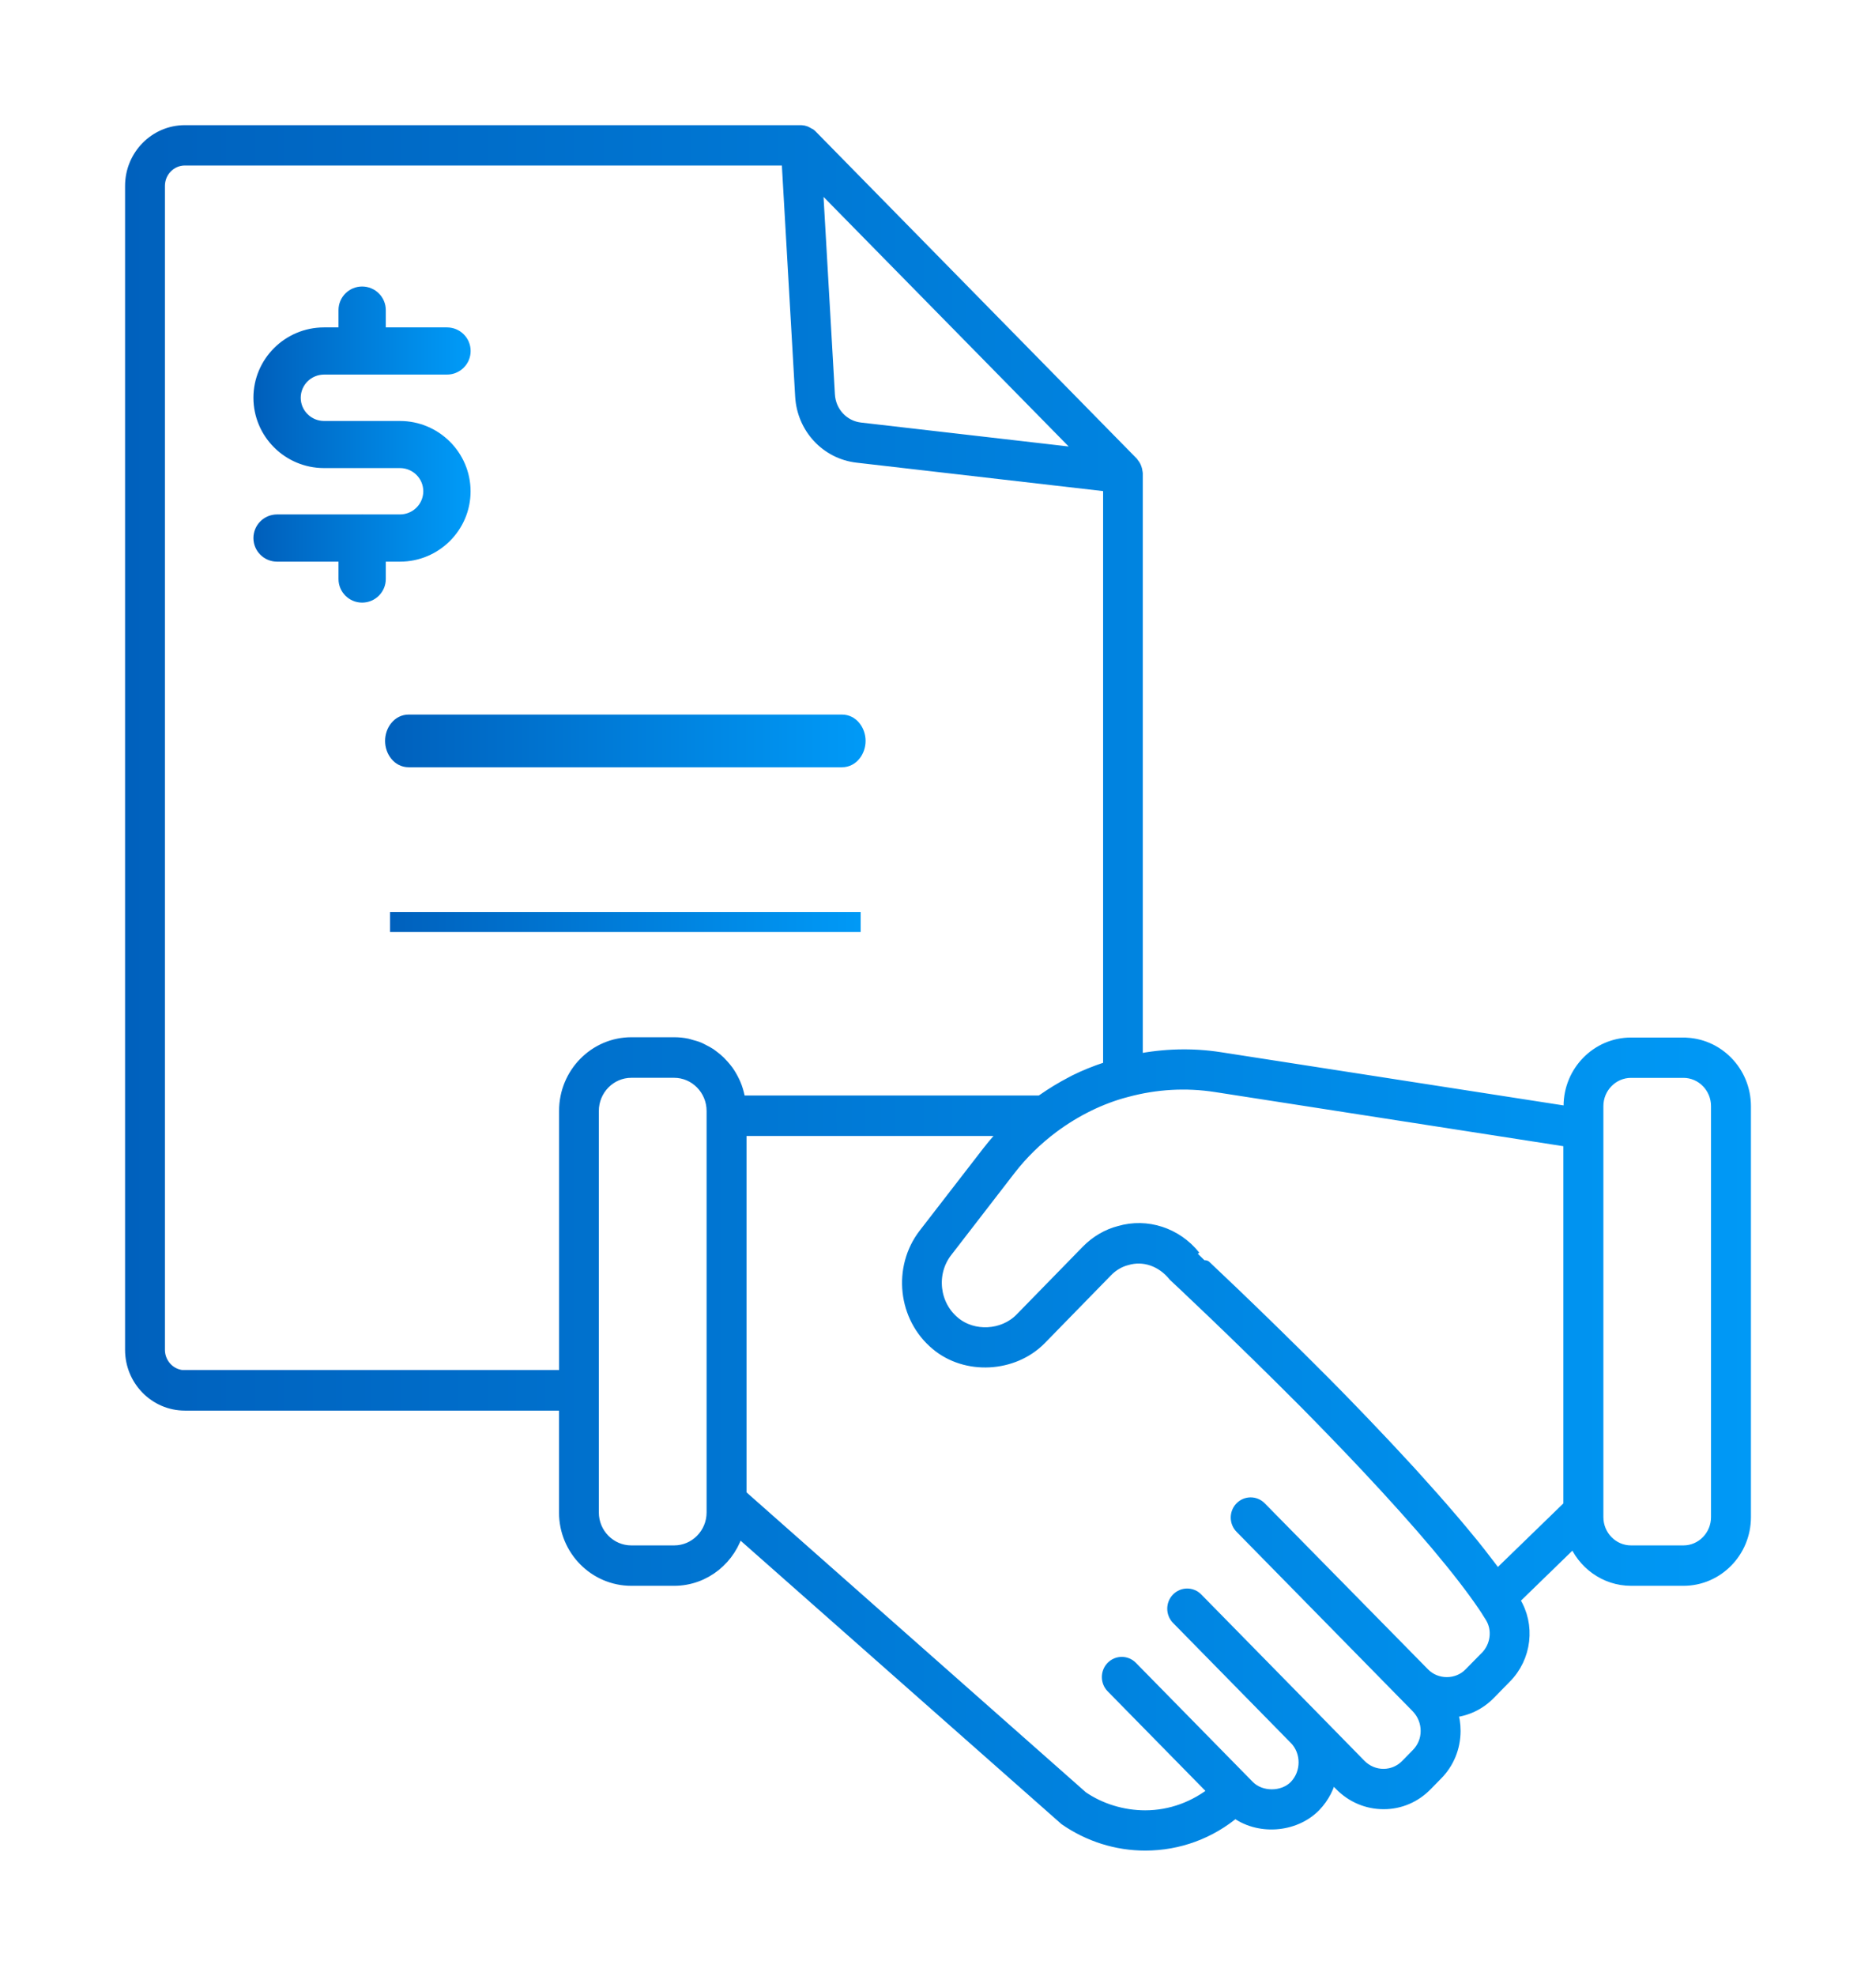 <svg width="57" height="60" viewBox="0 0 57 60" fill="none" xmlns="http://www.w3.org/2000/svg">
<path d="M11.003 8.851C11.316 8.851 11.572 9.104 11.572 9.418V10.093H13.581C13.895 10.093 14.15 10.345 14.15 10.659C14.15 10.973 13.895 11.226 13.581 11.226H9.847C9.371 11.226 8.987 11.61 8.987 12.081C8.988 12.552 9.374 12.935 9.847 12.935H12.153C13.251 12.935 14.147 13.826 14.148 14.921C14.148 16.015 13.254 16.907 12.153 16.907H11.572V17.584C11.572 17.898 11.316 18.151 11.003 18.151C10.69 18.151 10.435 17.898 10.435 17.584V16.907H8.419C8.105 16.907 7.85 16.654 7.85 16.341C7.85 16.027 8.105 15.773 8.419 15.773H10.98C10.986 15.773 10.993 15.771 11.001 15.771L11.02 15.773H12.151C12.627 15.773 13.011 15.39 13.011 14.919C13.011 14.448 12.627 14.065 12.151 14.065H9.845C8.744 14.065 7.85 13.173 7.85 12.078C7.85 10.984 8.745 10.093 9.845 10.093H10.435V9.418C10.435 9.104 10.69 8.851 11.003 8.851Z" fill="url(#paint0_linear_991_7258)" stroke="url(#paint1_linear_991_7258)" stroke-width="0.3"/>
<path d="M25.584 21.851C25.921 21.851 26.15 22.169 26.15 22.501C26.15 22.833 25.921 23.151 25.584 23.151H12.416C12.079 23.151 11.85 22.833 11.85 22.501C11.85 22.169 12.079 21.851 12.416 21.851H25.584Z" fill="url(#paint2_linear_991_7258)" stroke="url(#paint3_linear_991_7258)" stroke-width="0.3"/>
<path d="M26 27.851V28.151H12V27.851H26Z" fill="url(#paint4_linear_991_7258)" stroke="url(#paint5_linear_991_7258)" stroke-width="0.3"/>
<mask id="path-4-outside-1_991_7258" maskUnits="userSpaceOnUse" x="3" y="3.001" width="51" height="54" fill="black">
<rect fill="white" x="3" y="3.001" width="51" height="54"/>
<path d="M51.148 31.709H49.557C48.537 31.709 47.707 32.553 47.707 33.592V33.804L37.072 32.153C36.222 32.02 35.367 32.046 34.522 32.214V14.368C34.522 14.355 34.516 14.342 34.514 14.329C34.514 14.307 34.507 14.287 34.501 14.265C34.484 14.202 34.458 14.143 34.413 14.094C34.409 14.089 34.409 14.08 34.405 14.076L24.616 4.108C24.599 4.09 24.573 4.088 24.554 4.075C24.524 4.055 24.494 4.038 24.462 4.025C24.424 4.012 24.387 4.003 24.345 4.001C24.343 4.001 24.338 4.001 24.336 4.001H5.617C4.725 4.001 4 4.739 4 5.647V40.993C4 41.901 4.725 42.639 5.617 42.639H17.185V45.935C17.185 47.052 18.081 47.96 19.182 47.96H20.482C21.41 47.96 22.187 47.311 22.409 46.44L32.377 55.241C33.096 55.737 33.932 56.001 34.796 56.001C35.806 56.001 36.764 55.646 37.527 54.997C38.214 55.533 39.311 55.472 39.937 54.836C40.2 54.564 40.365 54.23 40.431 53.88L40.741 54.196C41.09 54.55 41.55 54.744 42.037 54.744H42.046C42.532 54.744 42.987 54.546 43.327 54.196L43.637 53.88C43.986 53.531 44.176 53.067 44.178 52.571C44.178 52.362 44.146 52.157 44.082 51.965C44.525 51.935 44.937 51.745 45.25 51.421L45.729 50.933C46.34 50.321 46.452 49.356 45.994 48.635L45.958 48.579L47.837 46.754C48.105 47.457 48.774 47.96 49.559 47.96H51.15C52.17 47.96 53 47.115 53 46.076V33.594C53 32.556 52.17 31.711 51.15 31.711L51.148 31.709ZM33.01 13.823L26.137 13.031C25.607 12.97 25.2 12.532 25.168 11.99L24.792 5.46L33.01 13.823ZM5.617 41.812C5.172 41.812 4.811 41.444 4.811 40.991V5.647C4.811 5.194 5.172 4.826 5.617 4.826H23.945L24.36 12.037C24.415 12.983 25.123 13.745 26.047 13.852L33.716 14.736V32.414C33.682 32.425 33.652 32.442 33.618 32.453C33.295 32.56 32.976 32.686 32.668 32.839C32.632 32.856 32.598 32.878 32.563 32.895C32.268 33.048 31.982 33.222 31.701 33.418C31.674 33.438 31.644 33.451 31.614 33.47H22.465C22.46 33.444 22.452 33.422 22.448 33.396C22.437 33.34 22.424 33.283 22.409 33.227C22.392 33.157 22.371 33.089 22.347 33.022C22.328 32.967 22.304 32.917 22.281 32.865C22.251 32.802 22.219 32.741 22.183 32.68C22.155 32.632 22.125 32.586 22.093 32.54C22.052 32.484 22.007 32.431 21.962 32.379C21.926 32.338 21.89 32.299 21.851 32.26C21.8 32.209 21.744 32.166 21.689 32.122C21.646 32.09 21.607 32.057 21.562 32.026C21.5 31.985 21.434 31.952 21.368 31.918C21.323 31.896 21.28 31.87 21.233 31.85C21.156 31.817 21.075 31.796 20.994 31.774C20.953 31.763 20.914 31.748 20.872 31.739C20.745 31.713 20.617 31.7 20.485 31.7H19.184C18.083 31.7 17.187 32.612 17.187 33.734V41.805H5.617V41.812ZM21.669 45.932C21.669 46.594 21.137 47.133 20.482 47.133H19.182C18.528 47.133 17.995 46.594 17.995 45.932V33.74C17.995 33.074 18.528 32.532 19.182 32.532H20.482C21.137 32.532 21.669 33.074 21.669 33.74V45.932ZM45.158 50.343C45.158 50.343 45.156 50.343 45.156 50.345L44.672 50.837C44.291 51.231 43.629 51.233 43.244 50.835L38.286 45.795C38.128 45.634 37.871 45.634 37.713 45.795C37.555 45.956 37.555 46.218 37.713 46.379L43.064 51.828C43.259 52.029 43.365 52.29 43.365 52.569C43.365 52.843 43.259 53.098 43.064 53.294L42.75 53.614C42.561 53.81 42.309 53.917 42.04 53.919H42.035C41.764 53.919 41.507 53.81 41.312 53.612L39.937 52.209C39.937 52.209 39.935 52.209 39.935 52.207L36.357 48.563C36.199 48.402 35.942 48.402 35.784 48.563C35.626 48.724 35.626 48.986 35.784 49.147L39.362 52.791H39.364C39.755 53.194 39.753 53.851 39.362 54.257C38.988 54.635 38.295 54.635 37.923 54.257L37.816 54.148L34.37 50.639C34.212 50.478 33.956 50.478 33.797 50.639C33.639 50.8 33.639 51.062 33.797 51.223L36.928 54.411C36.321 54.899 35.583 55.178 34.796 55.178C34.097 55.178 33.417 54.964 32.871 54.59L22.482 45.412V34.3H30.645C30.429 34.518 30.23 34.745 30.044 34.984L28.102 37.495C27.32 38.51 27.484 40 28.466 40.814C29.349 41.559 30.778 41.489 31.601 40.651L33.62 38.584C33.791 38.41 34.003 38.284 34.229 38.227C34.747 38.072 35.309 38.255 35.694 38.732C35.714 38.75 37.583 40.492 39.706 42.626C40.361 43.291 40.966 43.918 41.52 44.506C43.179 46.272 44.379 47.694 45.1 48.753C45.151 48.827 45.196 48.899 45.241 48.971L45.314 49.086C45.562 49.478 45.496 50.007 45.158 50.345V50.343ZM47.707 45.736L45.489 47.888C45.464 47.853 45.434 47.816 45.408 47.782C45.352 47.708 45.295 47.629 45.235 47.553C45.143 47.431 45.047 47.307 44.946 47.178C44.88 47.096 44.811 47.011 44.743 46.923C44.636 46.791 44.525 46.656 44.407 46.516C44.332 46.427 44.257 46.338 44.178 46.244C44.054 46.098 43.926 45.95 43.793 45.797C43.71 45.702 43.626 45.606 43.539 45.508C43.398 45.349 43.25 45.183 43.1 45.018C43.011 44.92 42.925 44.822 42.833 44.721C42.668 44.543 42.497 44.356 42.322 44.17C42.232 44.075 42.144 43.979 42.052 43.881C41.86 43.676 41.657 43.463 41.452 43.249C41.366 43.16 41.285 43.075 41.197 42.984C40.902 42.676 40.596 42.363 40.277 42.041C38.158 39.91 36.289 38.166 36.282 38.166C35.731 37.476 34.839 37.186 34.018 37.428C33.665 37.517 33.318 37.719 33.045 37.998L31.026 40.065C30.489 40.612 29.559 40.66 28.979 40.172C28.335 39.638 28.228 38.665 28.737 38.001L30.677 35.489C31.043 35.019 31.479 34.59 31.98 34.215C32.153 34.087 32.33 33.967 32.512 33.856C32.873 33.636 33.25 33.451 33.635 33.307C33.827 33.235 34.022 33.172 34.219 33.122C35.119 32.878 36.036 32.826 36.945 32.967L47.7 34.638V45.736H47.707ZM52.187 46.074C52.187 46.658 51.721 47.133 51.148 47.133H49.557C48.984 47.133 48.517 46.658 48.517 46.074V33.592C48.517 33.009 48.984 32.534 49.557 32.534H51.148C51.721 32.534 52.187 33.009 52.187 33.592V46.074Z"/>
</mask>
<path d="M51.148 31.709H49.557C48.537 31.709 47.707 32.553 47.707 33.592V33.804L37.072 32.153C36.222 32.02 35.367 32.046 34.522 32.214V14.368C34.522 14.355 34.516 14.342 34.514 14.329C34.514 14.307 34.507 14.287 34.501 14.265C34.484 14.202 34.458 14.143 34.413 14.094C34.409 14.089 34.409 14.08 34.405 14.076L24.616 4.108C24.599 4.09 24.573 4.088 24.554 4.075C24.524 4.055 24.494 4.038 24.462 4.025C24.424 4.012 24.387 4.003 24.345 4.001C24.343 4.001 24.338 4.001 24.336 4.001H5.617C4.725 4.001 4 4.739 4 5.647V40.993C4 41.901 4.725 42.639 5.617 42.639H17.185V45.935C17.185 47.052 18.081 47.96 19.182 47.96H20.482C21.41 47.96 22.187 47.311 22.409 46.44L32.377 55.241C33.096 55.737 33.932 56.001 34.796 56.001C35.806 56.001 36.764 55.646 37.527 54.997C38.214 55.533 39.311 55.472 39.937 54.836C40.2 54.564 40.365 54.23 40.431 53.88L40.741 54.196C41.09 54.55 41.55 54.744 42.037 54.744H42.046C42.532 54.744 42.987 54.546 43.327 54.196L43.637 53.88C43.986 53.531 44.176 53.067 44.178 52.571C44.178 52.362 44.146 52.157 44.082 51.965C44.525 51.935 44.937 51.745 45.25 51.421L45.729 50.933C46.34 50.321 46.452 49.356 45.994 48.635L45.958 48.579L47.837 46.754C48.105 47.457 48.774 47.96 49.559 47.96H51.15C52.17 47.96 53 47.115 53 46.076V33.594C53 32.556 52.17 31.711 51.15 31.711L51.148 31.709ZM33.01 13.823L26.137 13.031C25.607 12.97 25.2 12.532 25.168 11.99L24.792 5.46L33.01 13.823ZM5.617 41.812C5.172 41.812 4.811 41.444 4.811 40.991V5.647C4.811 5.194 5.172 4.826 5.617 4.826H23.945L24.36 12.037C24.415 12.983 25.123 13.745 26.047 13.852L33.716 14.736V32.414C33.682 32.425 33.652 32.442 33.618 32.453C33.295 32.56 32.976 32.686 32.668 32.839C32.632 32.856 32.598 32.878 32.563 32.895C32.268 33.048 31.982 33.222 31.701 33.418C31.674 33.438 31.644 33.451 31.614 33.47H22.465C22.46 33.444 22.452 33.422 22.448 33.396C22.437 33.34 22.424 33.283 22.409 33.227C22.392 33.157 22.371 33.089 22.347 33.022C22.328 32.967 22.304 32.917 22.281 32.865C22.251 32.802 22.219 32.741 22.183 32.68C22.155 32.632 22.125 32.586 22.093 32.54C22.052 32.484 22.007 32.431 21.962 32.379C21.926 32.338 21.89 32.299 21.851 32.26C21.8 32.209 21.744 32.166 21.689 32.122C21.646 32.09 21.607 32.057 21.562 32.026C21.5 31.985 21.434 31.952 21.368 31.918C21.323 31.896 21.28 31.87 21.233 31.85C21.156 31.817 21.075 31.796 20.994 31.774C20.953 31.763 20.914 31.748 20.872 31.739C20.745 31.713 20.617 31.7 20.485 31.7H19.184C18.083 31.7 17.187 32.612 17.187 33.734V41.805H5.617V41.812ZM21.669 45.932C21.669 46.594 21.137 47.133 20.482 47.133H19.182C18.528 47.133 17.995 46.594 17.995 45.932V33.74C17.995 33.074 18.528 32.532 19.182 32.532H20.482C21.137 32.532 21.669 33.074 21.669 33.74V45.932ZM45.158 50.343C45.158 50.343 45.156 50.343 45.156 50.345L44.672 50.837C44.291 51.231 43.629 51.233 43.244 50.835L38.286 45.795C38.128 45.634 37.871 45.634 37.713 45.795C37.555 45.956 37.555 46.218 37.713 46.379L43.064 51.828C43.259 52.029 43.365 52.29 43.365 52.569C43.365 52.843 43.259 53.098 43.064 53.294L42.75 53.614C42.561 53.81 42.309 53.917 42.04 53.919H42.035C41.764 53.919 41.507 53.81 41.312 53.612L39.937 52.209C39.937 52.209 39.935 52.209 39.935 52.207L36.357 48.563C36.199 48.402 35.942 48.402 35.784 48.563C35.626 48.724 35.626 48.986 35.784 49.147L39.362 52.791H39.364C39.755 53.194 39.753 53.851 39.362 54.257C38.988 54.635 38.295 54.635 37.923 54.257L37.816 54.148L34.37 50.639C34.212 50.478 33.956 50.478 33.797 50.639C33.639 50.8 33.639 51.062 33.797 51.223L36.928 54.411C36.321 54.899 35.583 55.178 34.796 55.178C34.097 55.178 33.417 54.964 32.871 54.59L22.482 45.412V34.3H30.645C30.429 34.518 30.23 34.745 30.044 34.984L28.102 37.495C27.32 38.51 27.484 40 28.466 40.814C29.349 41.559 30.778 41.489 31.601 40.651L33.62 38.584C33.791 38.41 34.003 38.284 34.229 38.227C34.747 38.072 35.309 38.255 35.694 38.732C35.714 38.75 37.583 40.492 39.706 42.626C40.361 43.291 40.966 43.918 41.52 44.506C43.179 46.272 44.379 47.694 45.1 48.753C45.151 48.827 45.196 48.899 45.241 48.971L45.314 49.086C45.562 49.478 45.496 50.007 45.158 50.345V50.343ZM47.707 45.736L45.489 47.888C45.464 47.853 45.434 47.816 45.408 47.782C45.352 47.708 45.295 47.629 45.235 47.553C45.143 47.431 45.047 47.307 44.946 47.178C44.88 47.096 44.811 47.011 44.743 46.923C44.636 46.791 44.525 46.656 44.407 46.516C44.332 46.427 44.257 46.338 44.178 46.244C44.054 46.098 43.926 45.95 43.793 45.797C43.71 45.702 43.626 45.606 43.539 45.508C43.398 45.349 43.25 45.183 43.1 45.018C43.011 44.92 42.925 44.822 42.833 44.721C42.668 44.543 42.497 44.356 42.322 44.17C42.232 44.075 42.144 43.979 42.052 43.881C41.86 43.676 41.657 43.463 41.452 43.249C41.366 43.16 41.285 43.075 41.197 42.984C40.902 42.676 40.596 42.363 40.277 42.041C38.158 39.91 36.289 38.166 36.282 38.166C35.731 37.476 34.839 37.186 34.018 37.428C33.665 37.517 33.318 37.719 33.045 37.998L31.026 40.065C30.489 40.612 29.559 40.66 28.979 40.172C28.335 39.638 28.228 38.665 28.737 38.001L30.677 35.489C31.043 35.019 31.479 34.59 31.98 34.215C32.153 34.087 32.33 33.967 32.512 33.856C32.873 33.636 33.25 33.451 33.635 33.307C33.827 33.235 34.022 33.172 34.219 33.122C35.119 32.878 36.036 32.826 36.945 32.967L47.7 34.638V45.736H47.707ZM52.187 46.074C52.187 46.658 51.721 47.133 51.148 47.133H49.557C48.984 47.133 48.517 46.658 48.517 46.074V33.592C48.517 33.009 48.984 32.534 49.557 32.534H51.148C51.721 32.534 52.187 33.009 52.187 33.592V46.074Z" fill="url(#paint6_linear_991_7258)"/>
<path d="M51.148 31.709H49.557C48.537 31.709 47.707 32.553 47.707 33.592V33.804L37.072 32.153C36.222 32.02 35.367 32.046 34.522 32.214V14.368C34.522 14.355 34.516 14.342 34.514 14.329C34.514 14.307 34.507 14.287 34.501 14.265C34.484 14.202 34.458 14.143 34.413 14.094C34.409 14.089 34.409 14.08 34.405 14.076L24.616 4.108C24.599 4.09 24.573 4.088 24.554 4.075C24.524 4.055 24.494 4.038 24.462 4.025C24.424 4.012 24.387 4.003 24.345 4.001C24.343 4.001 24.338 4.001 24.336 4.001H5.617C4.725 4.001 4 4.739 4 5.647V40.993C4 41.901 4.725 42.639 5.617 42.639H17.185V45.935C17.185 47.052 18.081 47.96 19.182 47.96H20.482C21.41 47.96 22.187 47.311 22.409 46.44L32.377 55.241C33.096 55.737 33.932 56.001 34.796 56.001C35.806 56.001 36.764 55.646 37.527 54.997C38.214 55.533 39.311 55.472 39.937 54.836C40.2 54.564 40.365 54.23 40.431 53.88L40.741 54.196C41.09 54.55 41.55 54.744 42.037 54.744H42.046C42.532 54.744 42.987 54.546 43.327 54.196L43.637 53.88C43.986 53.531 44.176 53.067 44.178 52.571C44.178 52.362 44.146 52.157 44.082 51.965C44.525 51.935 44.937 51.745 45.25 51.421L45.729 50.933C46.34 50.321 46.452 49.356 45.994 48.635L45.958 48.579L47.837 46.754C48.105 47.457 48.774 47.96 49.559 47.96H51.15C52.17 47.96 53 47.115 53 46.076V33.594C53 32.556 52.17 31.711 51.15 31.711L51.148 31.709ZM33.01 13.823L26.137 13.031C25.607 12.97 25.2 12.532 25.168 11.99L24.792 5.46L33.01 13.823ZM5.617 41.812C5.172 41.812 4.811 41.444 4.811 40.991V5.647C4.811 5.194 5.172 4.826 5.617 4.826H23.945L24.36 12.037C24.415 12.983 25.123 13.745 26.047 13.852L33.716 14.736V32.414C33.682 32.425 33.652 32.442 33.618 32.453C33.295 32.56 32.976 32.686 32.668 32.839C32.632 32.856 32.598 32.878 32.563 32.895C32.268 33.048 31.982 33.222 31.701 33.418C31.674 33.438 31.644 33.451 31.614 33.47H22.465C22.46 33.444 22.452 33.422 22.448 33.396C22.437 33.34 22.424 33.283 22.409 33.227C22.392 33.157 22.371 33.089 22.347 33.022C22.328 32.967 22.304 32.917 22.281 32.865C22.251 32.802 22.219 32.741 22.183 32.68C22.155 32.632 22.125 32.586 22.093 32.54C22.052 32.484 22.007 32.431 21.962 32.379C21.926 32.338 21.89 32.299 21.851 32.26C21.8 32.209 21.744 32.166 21.689 32.122C21.646 32.09 21.607 32.057 21.562 32.026C21.5 31.985 21.434 31.952 21.368 31.918C21.323 31.896 21.28 31.87 21.233 31.85C21.156 31.817 21.075 31.796 20.994 31.774C20.953 31.763 20.914 31.748 20.872 31.739C20.745 31.713 20.617 31.7 20.485 31.7H19.184C18.083 31.7 17.187 32.612 17.187 33.734V41.805H5.617V41.812ZM21.669 45.932C21.669 46.594 21.137 47.133 20.482 47.133H19.182C18.528 47.133 17.995 46.594 17.995 45.932V33.74C17.995 33.074 18.528 32.532 19.182 32.532H20.482C21.137 32.532 21.669 33.074 21.669 33.74V45.932ZM45.158 50.343C45.158 50.343 45.156 50.343 45.156 50.345L44.672 50.837C44.291 51.231 43.629 51.233 43.244 50.835L38.286 45.795C38.128 45.634 37.871 45.634 37.713 45.795C37.555 45.956 37.555 46.218 37.713 46.379L43.064 51.828C43.259 52.029 43.365 52.29 43.365 52.569C43.365 52.843 43.259 53.098 43.064 53.294L42.75 53.614C42.561 53.81 42.309 53.917 42.04 53.919H42.035C41.764 53.919 41.507 53.81 41.312 53.612L39.937 52.209C39.937 52.209 39.935 52.209 39.935 52.207L36.357 48.563C36.199 48.402 35.942 48.402 35.784 48.563C35.626 48.724 35.626 48.986 35.784 49.147L39.362 52.791H39.364C39.755 53.194 39.753 53.851 39.362 54.257C38.988 54.635 38.295 54.635 37.923 54.257L37.816 54.148L34.37 50.639C34.212 50.478 33.956 50.478 33.797 50.639C33.639 50.8 33.639 51.062 33.797 51.223L36.928 54.411C36.321 54.899 35.583 55.178 34.796 55.178C34.097 55.178 33.417 54.964 32.871 54.59L22.482 45.412V34.3H30.645C30.429 34.518 30.23 34.745 30.044 34.984L28.102 37.495C27.32 38.51 27.484 40 28.466 40.814C29.349 41.559 30.778 41.489 31.601 40.651L33.62 38.584C33.791 38.41 34.003 38.284 34.229 38.227C34.747 38.072 35.309 38.255 35.694 38.732C35.714 38.75 37.583 40.492 39.706 42.626C40.361 43.291 40.966 43.918 41.52 44.506C43.179 46.272 44.379 47.694 45.1 48.753C45.151 48.827 45.196 48.899 45.241 48.971L45.314 49.086C45.562 49.478 45.496 50.007 45.158 50.345V50.343ZM47.707 45.736L45.489 47.888C45.464 47.853 45.434 47.816 45.408 47.782C45.352 47.708 45.295 47.629 45.235 47.553C45.143 47.431 45.047 47.307 44.946 47.178C44.88 47.096 44.811 47.011 44.743 46.923C44.636 46.791 44.525 46.656 44.407 46.516C44.332 46.427 44.257 46.338 44.178 46.244C44.054 46.098 43.926 45.95 43.793 45.797C43.71 45.702 43.626 45.606 43.539 45.508C43.398 45.349 43.25 45.183 43.1 45.018C43.011 44.92 42.925 44.822 42.833 44.721C42.668 44.543 42.497 44.356 42.322 44.17C42.232 44.075 42.144 43.979 42.052 43.881C41.86 43.676 41.657 43.463 41.452 43.249C41.366 43.16 41.285 43.075 41.197 42.984C40.902 42.676 40.596 42.363 40.277 42.041C38.158 39.91 36.289 38.166 36.282 38.166C35.731 37.476 34.839 37.186 34.018 37.428C33.665 37.517 33.318 37.719 33.045 37.998L31.026 40.065C30.489 40.612 29.559 40.66 28.979 40.172C28.335 39.638 28.228 38.665 28.737 38.001L30.677 35.489C31.043 35.019 31.479 34.59 31.98 34.215C32.153 34.087 32.33 33.967 32.512 33.856C32.873 33.636 33.25 33.451 33.635 33.307C33.827 33.235 34.022 33.172 34.219 33.122C35.119 32.878 36.036 32.826 36.945 32.967L47.7 34.638V45.736H47.707ZM52.187 46.074C52.187 46.658 51.721 47.133 51.148 47.133H49.557C48.984 47.133 48.517 46.658 48.517 46.074V33.592C48.517 33.009 48.984 32.534 49.557 32.534H51.148C51.721 32.534 52.187 33.009 52.187 33.592V46.074Z" stroke="url(#paint7_linear_991_7258)" stroke-width="0.4" mask="url(#path-4-outside-1_991_7258)"/>
<defs>
<linearGradient id="paint0_linear_991_7258" x1="7" y1="5.74" x2="15" y2="5.74" gradientUnits="userSpaceOnUse">
<stop stop-color="#0058B4"/>
<stop offset="1" stop-color="#00A2FF"/>
</linearGradient>
<linearGradient id="paint1_linear_991_7258" x1="7" y1="5.74" x2="15" y2="5.74" gradientUnits="userSpaceOnUse">
<stop stop-color="#0058B4"/>
<stop offset="1" stop-color="#00A2FF"/>
</linearGradient>
<linearGradient id="paint2_linear_991_7258" x1="9.667" y1="21.639" x2="28.333" y2="21.639" gradientUnits="userSpaceOnUse">
<stop stop-color="#0058B4"/>
<stop offset="1" stop-color="#00A2FF"/>
</linearGradient>
<linearGradient id="paint3_linear_991_7258" x1="9.667" y1="21.639" x2="28.333" y2="21.639" gradientUnits="userSpaceOnUse">
<stop stop-color="#0058B4"/>
<stop offset="1" stop-color="#00A2FF"/>
</linearGradient>
<linearGradient id="paint4_linear_991_7258" x1="9.667" y1="27.639" x2="28.333" y2="27.639" gradientUnits="userSpaceOnUse">
<stop stop-color="#0058B4"/>
<stop offset="1" stop-color="#00A2FF"/>
</linearGradient>
<linearGradient id="paint5_linear_991_7258" x1="9.667" y1="27.639" x2="28.333" y2="27.639" gradientUnits="userSpaceOnUse">
<stop stop-color="#0058B4"/>
<stop offset="1" stop-color="#00A2FF"/>
</linearGradient>
<linearGradient id="paint6_linear_991_7258" x1="-4.167" y1="-14.841" x2="61.167" y2="-14.841" gradientUnits="userSpaceOnUse">
<stop stop-color="#0058B4"/>
<stop offset="1" stop-color="#00A2FF"/>
</linearGradient>
<linearGradient id="paint7_linear_991_7258" x1="-4.167" y1="-14.841" x2="61.167" y2="-14.841" gradientUnits="userSpaceOnUse">
<stop stop-color="#0058B4"/>
<stop offset="1" stop-color="#00A2FF"/>
</linearGradient>
</defs>
</svg>
